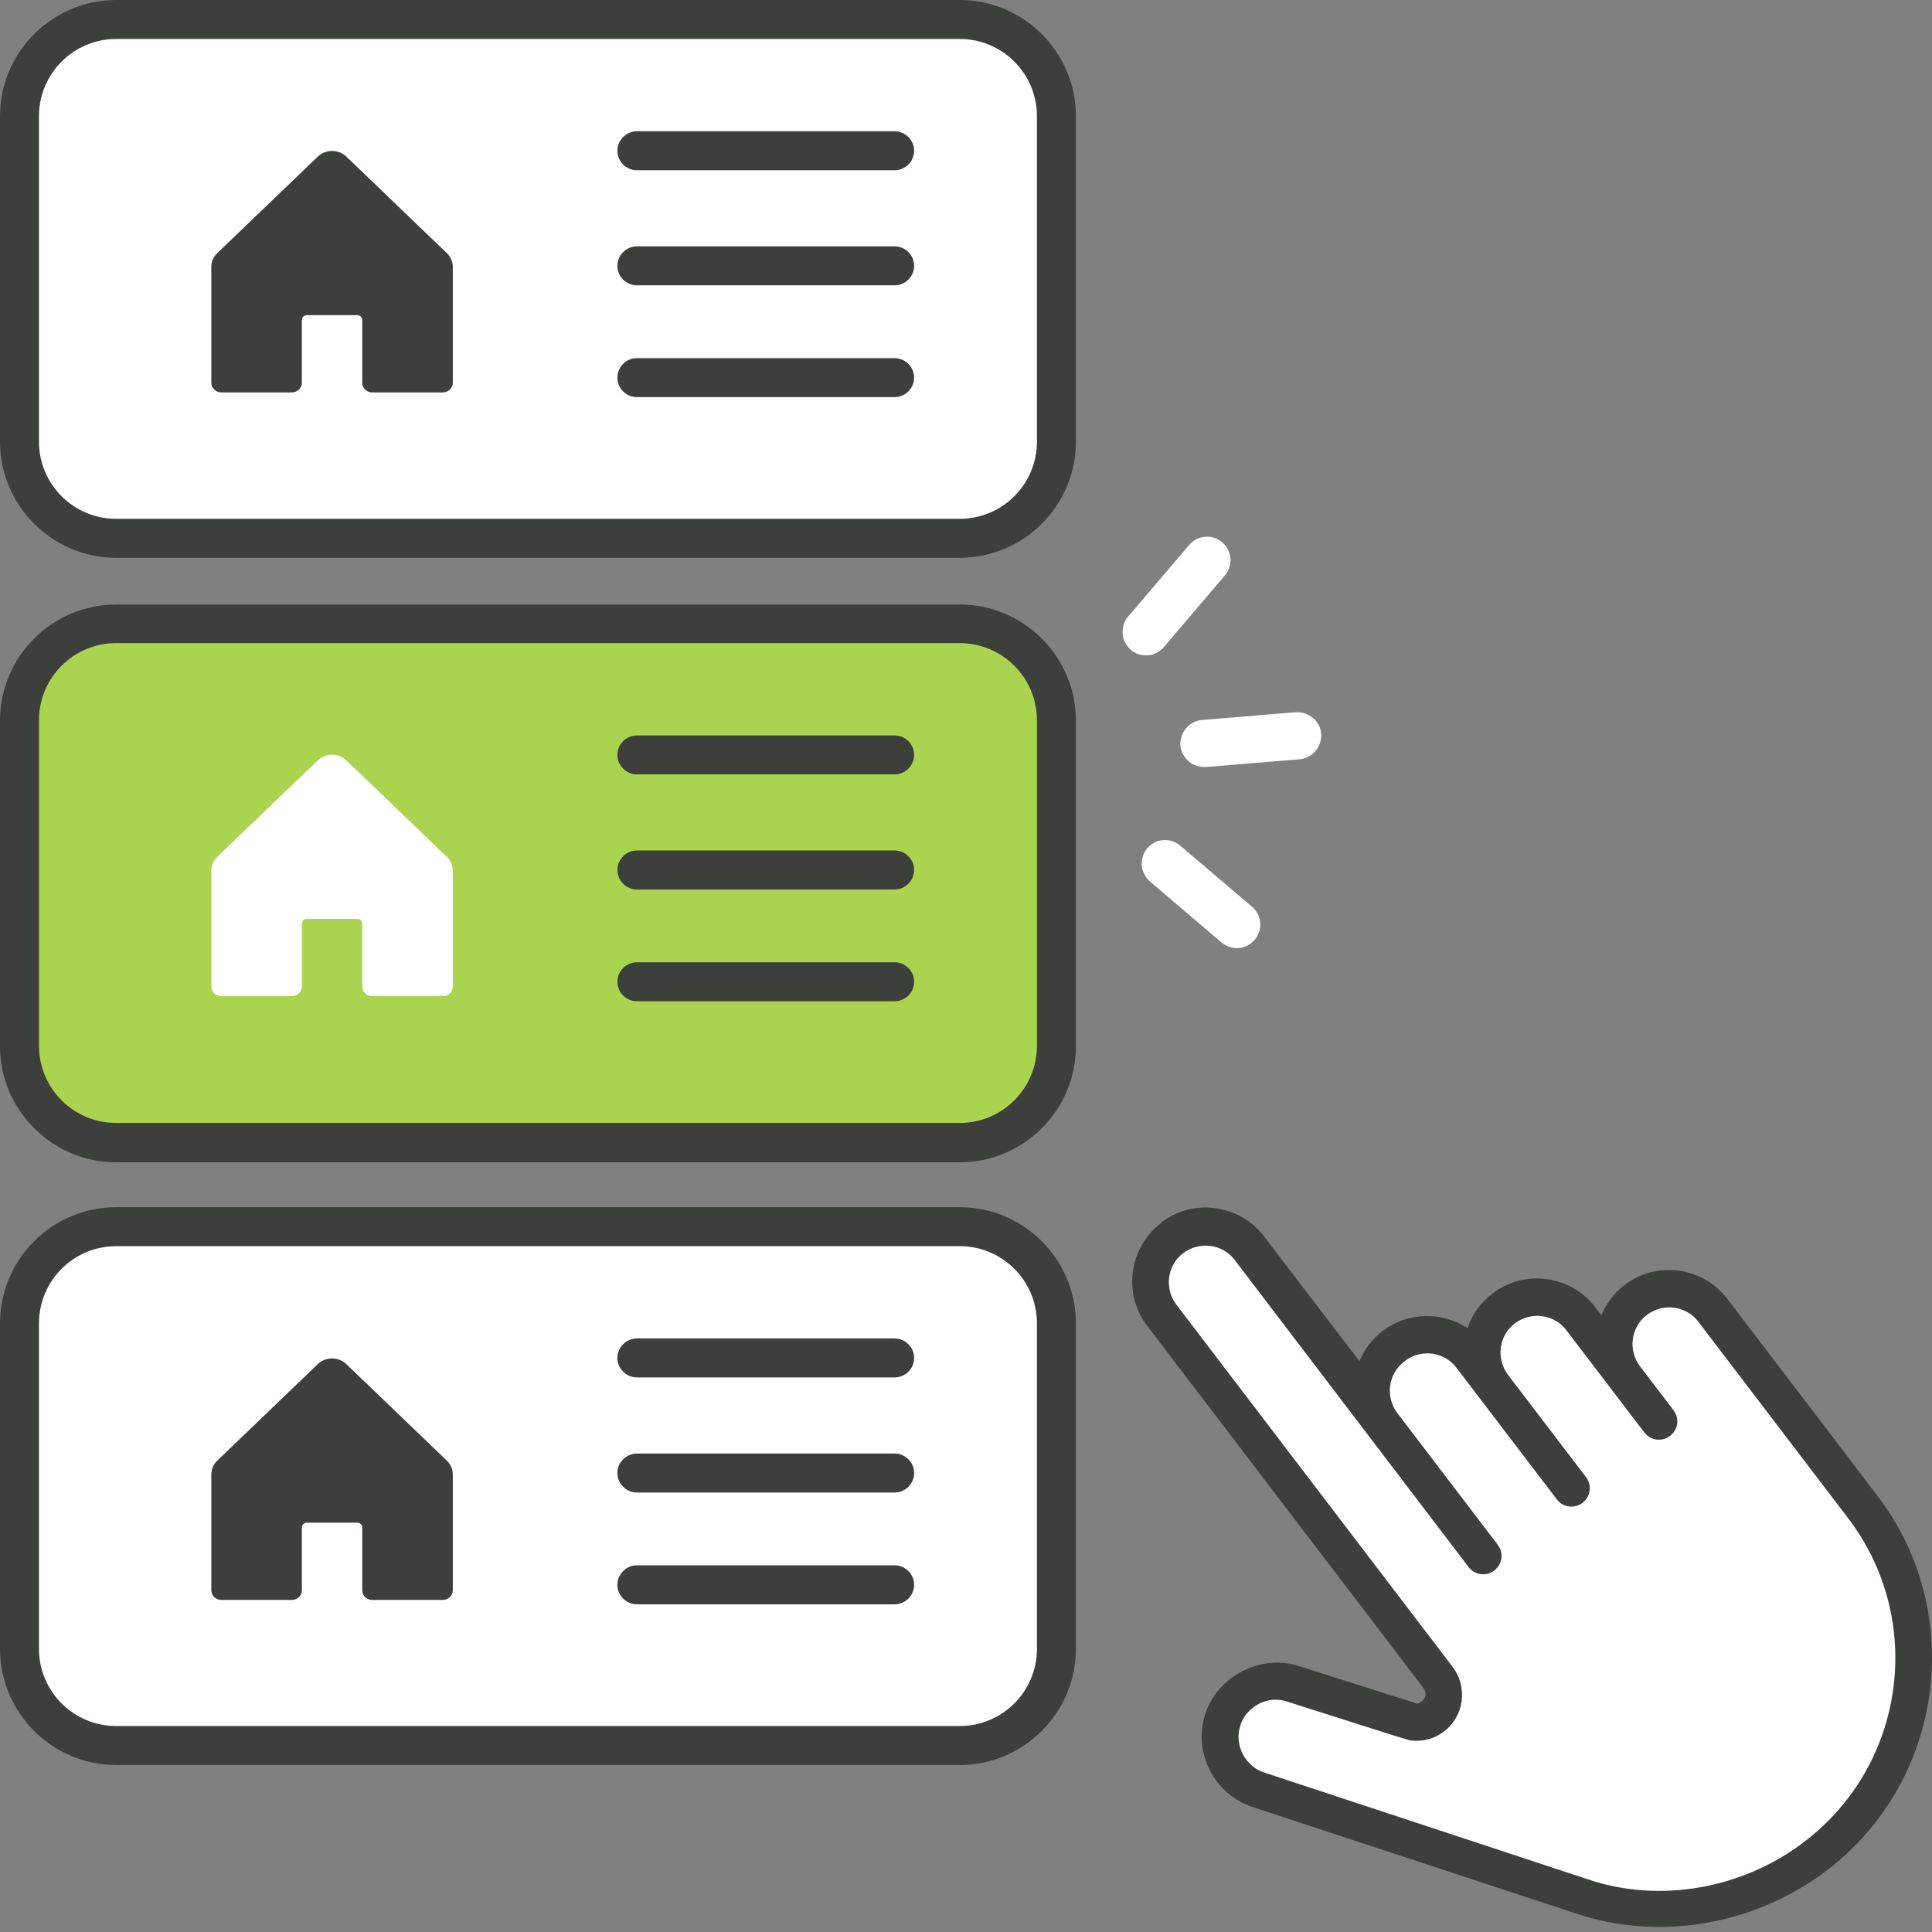 <svg width="64" height="64" viewBox="0 0 64 64" fill="none" xmlns="http://www.w3.org/2000/svg">
<rect x="0" y="0" width="64" height="64" fill="#808080" stroke="none"/>
<path d="M31.962 0.646H3.679C2.003 0.646 0.646 2.003 0.646 3.679V14.8C0.646 16.475 2.003 17.833 3.679 17.833H31.962C33.637 17.833 34.995 16.475 34.995 14.8V3.679C34.995 2.003 33.637 0.646 31.962 0.646Z" fill="white"/>
<path d="M31.792 18.478H3.849C1.73 18.478 0 16.749 0 14.629V3.849C0 1.73 1.73 0 3.849 0H31.792C33.911 0 35.641 1.73 35.641 3.849V14.629C35.641 16.749 33.911 18.478 31.792 18.478ZM3.849 1.291C2.436 1.291 1.291 2.436 1.291 3.849V14.629C1.291 16.042 2.436 17.187 3.849 17.187H31.792C33.205 17.187 34.35 16.042 34.35 14.629V3.849C34.35 2.436 33.205 1.291 31.792 1.291H3.849Z" fill="#3C3F3B"/>
<path d="M29.636 5.64H21.097C20.744 5.64 20.452 5.347 20.452 4.994C20.452 4.641 20.744 4.349 21.097 4.349H29.636C29.989 4.349 30.282 4.641 30.282 4.994C30.282 5.347 29.989 5.64 29.636 5.64Z" fill="#3C3F3B"/>
<path d="M29.636 9.452H21.097C20.744 9.452 20.452 9.16 20.452 8.807C20.452 8.453 20.744 8.161 21.097 8.161H29.636C29.989 8.161 30.282 8.453 30.282 8.807C30.282 9.16 29.989 9.452 29.636 9.452Z" fill="#3C3F3B"/>
<path d="M29.636 13.155H21.097C20.744 13.155 20.452 12.863 20.452 12.51C20.452 12.156 20.744 11.864 21.097 11.864H29.636C29.989 11.864 30.282 12.156 30.282 12.51C30.282 12.863 29.989 13.155 29.636 13.155Z" fill="#3C3F3B"/>
<path d="M31.962 20.671H3.679C2.003 20.671 0.646 22.029 0.646 23.704V34.825C0.646 36.5 2.003 37.858 3.679 37.858H31.962C33.637 37.858 34.995 36.5 34.995 34.825V23.704C34.995 22.029 33.637 20.671 31.962 20.671Z" fill="#AAD450"/>
<path d="M31.792 38.503H3.849C1.73 38.503 0 36.774 0 34.654V23.874C0 21.755 1.73 20.025 3.849 20.025H31.792C33.911 20.025 35.641 21.755 35.641 23.874V34.654C35.641 36.774 33.911 38.503 31.792 38.503ZM3.849 21.304C2.436 21.304 1.291 22.449 1.291 23.862V34.642C1.291 36.055 2.436 37.2 3.849 37.2H31.792C33.205 37.2 34.35 36.055 34.35 34.642V23.862C34.35 22.449 33.205 21.304 31.792 21.304H3.849Z" fill="#3C3F3B"/>
<path d="M29.636 25.653H21.097C20.744 25.653 20.452 25.36 20.452 25.007C20.452 24.654 20.744 24.362 21.097 24.362H29.636C29.989 24.362 30.282 24.654 30.282 25.007C30.282 25.36 29.989 25.653 29.636 25.653Z" fill="#3C3F3B"/>
<path d="M29.636 29.465H21.097C20.744 29.465 20.452 29.173 20.452 28.82C20.452 28.466 20.744 28.174 21.097 28.174H29.636C29.989 28.174 30.282 28.466 30.282 28.82C30.282 29.173 29.989 29.465 29.636 29.465Z" fill="#3C3F3B"/>
<path d="M29.636 33.168H21.097C20.744 33.168 20.452 32.876 20.452 32.523C20.452 32.169 20.744 31.877 21.097 31.877H29.636C29.989 31.877 30.282 32.169 30.282 32.523C30.282 32.876 29.989 33.168 29.636 33.168Z" fill="#3C3F3B"/>
<path d="M31.962 40.635H3.679C2.003 40.635 0.646 41.993 0.646 43.668V54.789C0.646 56.464 2.003 57.822 3.679 57.822H31.962C33.637 57.822 34.995 56.464 34.995 54.789V43.668C34.995 41.993 33.637 40.635 31.962 40.635Z" fill="white"/>
<path d="M31.792 58.468H3.849C1.73 58.468 0 56.738 0 54.619V43.839C0 41.719 1.73 39.989 3.849 39.989H31.792C33.911 39.989 35.641 41.719 35.641 43.839V54.619C35.641 56.738 33.911 58.468 31.792 58.468ZM3.849 41.281C2.436 41.281 1.291 42.426 1.291 43.839V54.619C1.291 56.032 2.436 57.177 3.849 57.177H31.792C33.205 57.177 34.35 56.032 34.35 54.619V43.839C34.35 42.426 33.205 41.281 31.792 41.281H3.849Z" fill="#3C3F3B"/>
<path d="M29.636 45.629H21.097C20.744 45.629 20.452 45.337 20.452 44.984C20.452 44.63 20.744 44.338 21.097 44.338H29.636C29.989 44.338 30.282 44.63 30.282 44.984C30.282 45.337 29.989 45.629 29.636 45.629Z" fill="#3C3F3B"/>
<path d="M29.636 49.442H21.097C20.744 49.442 20.452 49.15 20.452 48.796C20.452 48.443 20.744 48.151 21.097 48.151H29.636C29.989 48.151 30.282 48.443 30.282 48.796C30.282 49.15 29.989 49.442 29.636 49.442Z" fill="#3C3F3B"/>
<path d="M29.636 53.145H21.097C20.744 53.145 20.452 52.852 20.452 52.499C20.452 52.146 20.744 51.853 21.097 51.853H29.636C29.989 51.853 30.282 52.146 30.282 52.499C30.282 52.852 29.989 53.145 29.636 53.145Z" fill="#3C3F3B"/>
<path d="M49.149 51.51L45.824 47.149C45.215 46.345 45.361 45.2 46.165 44.591C46.969 43.982 48.114 44.129 48.723 44.932L52.048 49.293L49.466 45.907C48.857 45.103 49.003 43.958 49.807 43.349C50.611 42.74 51.756 42.886 52.365 43.69L54.947 47.076L53.839 45.627C53.23 44.823 53.376 43.678 54.18 43.069C54.984 42.46 56.129 42.606 56.738 43.41L61.696 49.914C64.461 53.544 63.766 58.721 60.136 61.486C57.871 63.216 54.899 63.679 52.402 62.826L41.707 59.294C40.745 58.989 40.197 57.929 40.513 56.955C40.635 56.589 40.854 56.285 41.147 56.053C41.609 55.7 42.231 55.566 42.84 55.761L46.238 56.845L46.798 57.016C47.03 57.052 47.273 56.991 47.468 56.833C47.87 56.529 47.944 55.956 47.639 55.554L46.604 54.19L38.479 43.544C37.87 42.74 38.016 41.595 38.82 40.986C39.624 40.377 40.769 40.523 41.378 41.327L49.125 51.498L49.149 51.51Z" fill="white"/>
<path d="M46.543 45.079C47.079 44.677 47.846 44.774 48.248 45.31L51.574 49.671C51.781 49.939 52.158 49.988 52.426 49.781C52.694 49.573 52.743 49.196 52.536 48.928L49.953 45.542C49.551 45.006 49.649 44.238 50.185 43.836C50.721 43.434 51.488 43.532 51.89 44.068L54.472 47.454C54.68 47.722 55.057 47.771 55.325 47.564C55.593 47.356 55.642 46.979 55.435 46.711L54.326 45.261C53.924 44.725 54.022 43.958 54.558 43.556C55.094 43.154 55.861 43.252 56.263 43.788L61.221 50.292C63.779 53.642 63.133 58.453 59.771 61.011C57.713 62.583 54.96 63.057 52.597 62.254L41.89 58.721C41.573 58.624 41.33 58.404 41.171 58.112C41.013 57.808 40.988 57.467 41.086 57.162C41.159 56.918 41.317 56.711 41.512 56.565C41.841 56.309 42.255 56.236 42.645 56.37L46.056 57.454L46.689 57.649C47.079 57.71 47.505 57.613 47.834 57.357C48.504 56.845 48.626 55.895 48.126 55.225L38.966 43.215C38.564 42.679 38.662 41.912 39.198 41.51C39.734 41.108 40.501 41.205 40.903 41.741L48.65 51.912C48.857 52.18 49.235 52.229 49.503 52.022C49.771 51.815 49.819 51.437 49.612 51.169L46.287 46.808C45.885 46.272 45.983 45.505 46.519 45.103M38.467 40.511C37.395 41.327 37.188 42.862 38.004 43.922L47.164 55.932C47.261 56.066 47.237 56.261 47.103 56.358C47.03 56.407 46.957 56.431 46.969 56.443L43.023 55.189C41.78 54.787 40.343 55.505 39.929 56.772C39.722 57.406 39.782 58.076 40.087 58.66C40.392 59.245 40.903 59.671 41.512 59.866L52.207 63.386C54.948 64.312 58.127 63.776 60.514 61.961C64.4 59.001 65.155 53.422 62.183 49.537L57.225 43.032C56.409 41.96 54.874 41.753 53.815 42.569C53.462 42.837 53.206 43.191 53.047 43.568L52.852 43.312C52.036 42.241 50.502 42.033 49.442 42.85C49.04 43.154 48.76 43.556 48.614 43.995C47.773 43.447 46.64 43.447 45.8 44.092C45.447 44.36 45.191 44.713 45.032 45.091L41.878 40.962C41.062 39.89 39.527 39.683 38.467 40.499" fill="#3C3F3B"/>
<path d="M37.371 20.415C37.237 20.573 37.176 20.78 37.188 20.987C37.2 21.195 37.298 21.377 37.456 21.523C37.785 21.803 38.272 21.767 38.552 21.438L40.574 19.063C40.855 18.734 40.818 18.247 40.489 17.967C40.16 17.686 39.673 17.723 39.393 18.052L37.371 20.427V20.415Z" fill="white"/>
<path d="M37.821 28.662C37.834 28.856 37.931 29.051 38.089 29.198L40.465 31.22C40.794 31.5 41.281 31.463 41.561 31.134C41.841 30.805 41.804 30.318 41.476 30.038L39.1 28.016C38.772 27.736 38.284 27.772 38.004 28.101C37.87 28.259 37.809 28.467 37.821 28.674V28.662Z" fill="white"/>
<path d="M39.1 24.69C39.137 25.117 39.515 25.433 39.941 25.409L43.047 25.153C43.473 25.117 43.79 24.739 43.766 24.313C43.741 23.886 43.352 23.57 42.925 23.594L39.819 23.85C39.393 23.886 39.076 24.264 39.1 24.69Z" fill="white"/>
<path d="M15 8.84V12.68C15 12.765 14.965 12.846 14.902 12.906C14.84 12.966 14.755 13 14.667 13H12.333C12.245 13 12.16 12.966 12.098 12.906C12.035 12.846 12 12.765 12 12.68V10.6C12 10.557 11.982 10.517 11.951 10.487C11.92 10.457 11.877 10.44 11.833 10.44H10.167C10.123 10.44 10.08 10.457 10.049 10.487C10.018 10.517 10 10.557 10 10.6V12.68C10 12.765 9.965 12.846 9.902 12.906C9.84 12.966 9.755 13 9.667 13H7.333C7.245 13 7.16 12.966 7.098 12.906C7.035 12.846 7 12.765 7 12.68V8.84C7 8.67 7.07 8.507 7.195 8.387L10.529 5.187C10.654 5.067 10.823 5 11 5C11.177 5 11.346 5.067 11.471 5.187L14.805 8.387C14.93 8.507 15 8.67 15 8.84Z" fill="#3C3F3B"/>
<path d="M15 28.84V32.68C15 32.765 14.965 32.846 14.902 32.906C14.84 32.966 14.755 33 14.667 33H12.333C12.245 33 12.16 32.966 12.098 32.906C12.035 32.846 12 32.765 12 32.68V30.6C12 30.558 11.982 30.517 11.951 30.487C11.92 30.457 11.877 30.44 11.833 30.44H10.167C10.123 30.44 10.08 30.457 10.049 30.487C10.018 30.517 10 30.558 10 30.6V32.68C10 32.765 9.965 32.846 9.902 32.906C9.84 32.966 9.755 33 9.667 33H7.333C7.245 33 7.16 32.966 7.098 32.906C7.035 32.846 7 32.765 7 32.68V28.84C7 28.67 7.07 28.507 7.195 28.387L10.529 25.187C10.654 25.067 10.823 25 11 25C11.177 25 11.346 25.067 11.471 25.187L14.805 28.387C14.93 28.507 15 28.67 15 28.84Z" fill="white"/>
<path d="M15 48.84V52.68C15 52.765 14.965 52.846 14.902 52.906C14.84 52.966 14.755 53 14.667 53H12.333C12.245 53 12.16 52.966 12.098 52.906C12.035 52.846 12 52.765 12 52.68V50.6C12 50.557 11.982 50.517 11.951 50.487C11.92 50.457 11.877 50.44 11.833 50.44H10.167C10.123 50.44 10.08 50.457 10.049 50.487C10.018 50.517 10 50.557 10 50.6V52.68C10 52.765 9.965 52.846 9.902 52.906C9.84 52.966 9.755 53 9.667 53H7.333C7.245 53 7.16 52.966 7.098 52.906C7.035 52.846 7 52.765 7 52.68V48.84C7 48.67 7.07 48.507 7.195 48.387L10.529 45.187C10.654 45.067 10.823 45 11 45C11.177 45 11.346 45.067 11.471 45.187L14.805 48.387C14.93 48.507 15 48.67 15 48.84Z" fill="#3C3F3B"/>
</svg>
